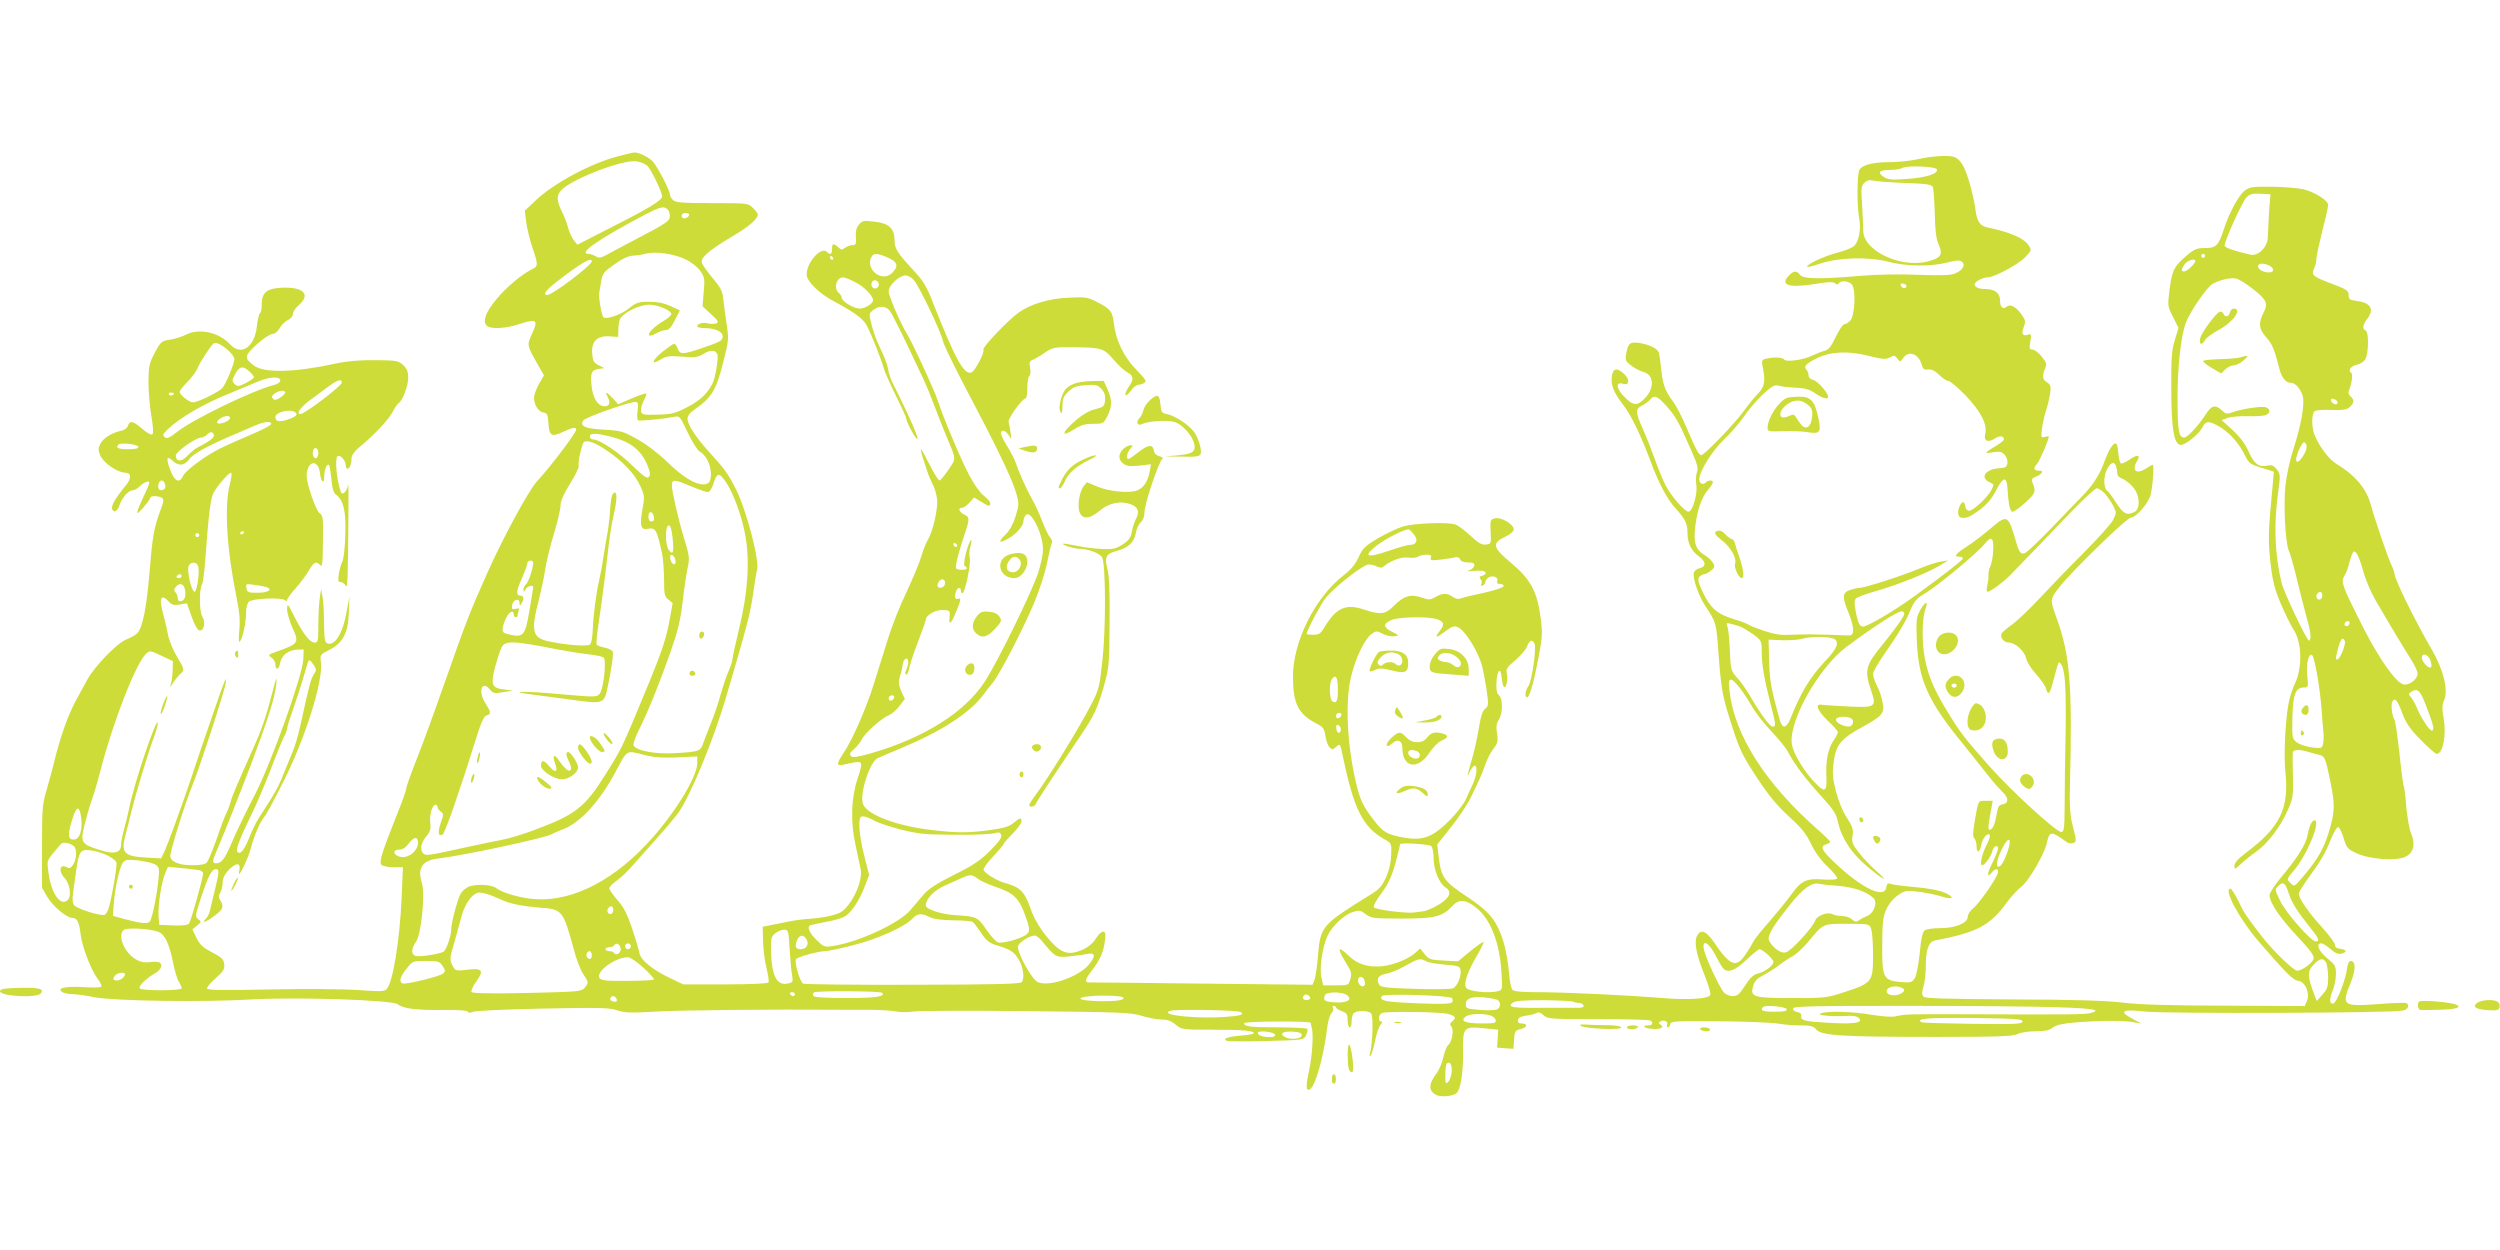 <?xml version="1.0" standalone="no"?>
<!DOCTYPE svg PUBLIC "-//W3C//DTD SVG 20010904//EN"
 "http://www.w3.org/TR/2001/REC-SVG-20010904/DTD/svg10.dtd">
<svg version="1.0" xmlns="http://www.w3.org/2000/svg"
 width="1280pt" height="640pt" viewBox="0 0 1280 640"
 preserveAspectRatio="xMidYMid meet">
<g transform="translate(0,640) scale(0.1,-0.1)"
fill="#cddc39" stroke="none">
<path d="M3165 5600 c-137 -35 -329 -138 -420 -224 l-58 -55 7 -57 c4 -31 18
-89 31 -129 31 -89 31 -99 0 -113 -49 -23 -135 -94 -184 -155 -54 -65 -70
-109 -51 -132 18 -22 94 -19 173 7 85 28 94 20 61 -51 -27 -60 -28 -56 36
-169 l25 -44 -21 -36 c-12 -20 -24 -49 -28 -65 -9 -36 17 -85 46 -89 20 -3 23
-10 26 -56 4 -64 16 -71 75 -43 46 22 67 26 67 12 0 -17 -125 -183 -201 -266
-43 -47 -175 -291 -256 -473 -90 -201 -107 -247 -218 -562 -47 -135 -110 -307
-140 -383 -30 -75 -55 -145 -55 -154 0 -9 -20 -66 -45 -127 -78 -196 -95 -249
-83 -263 6 -7 32 -13 61 -13 l50 0 -7 -163 c-10 -217 -45 -431 -77 -462 -12
-12 -37 -12 -144 -4 -75 5 -267 7 -452 3 -254 -5 -323 -4 -323 6 0 7 20 31 46
53 37 33 45 45 42 70 -3 25 -12 35 -62 61 -46 24 -63 39 -80 74 l-21 44 24 19
c23 19 23 20 6 33 -17 12 -16 18 15 112 37 112 54 144 76 144 18 0 17 -15 -9
-120 -9 -36 -19 -77 -22 -92 -3 -15 -12 -34 -21 -42 -26 -27 0 -18 44 15 44
32 50 47 30 79 -10 16 -10 24 0 40 6 11 12 34 12 52 1 24 10 42 34 67 38 37
61 34 51 -8 -13 -57 43 55 60 118 17 66 47 134 70 161 8 8 49 85 92 170 116
228 209 524 196 622 -5 35 -3 37 44 61 69 36 96 86 99 192 l3 80 -14 -76 c-19
-110 -60 -178 -99 -163 -13 5 -16 23 -17 103 0 53 -3 114 -8 136 l-7 40 -7
-49 c-4 -27 -7 -89 -7 -137 0 -82 -2 -89 -19 -89 -25 0 -59 45 -105 135 -33
66 -35 68 -36 36 0 -18 12 -60 26 -92 37 -81 35 -84 -79 -125 -45 -16 -46 -18
-27 -31 11 -8 20 -23 20 -33 0 -34 18 -30 24 5 8 41 41 66 88 69 l33 1 -2 -50
c-3 -81 -164 -531 -246 -690 -46 -88 -94 -188 -123 -255 -33 -77 -50 -100 -76
-100 -24 0 -23 8 11 87 31 71 121 300 164 413 93 248 125 351 132 420 4 43 -1
32 -23 -55 -28 -109 -53 -183 -97 -280 -79 -176 -108 -244 -114 -270 -5 -17
-13 -41 -20 -54 -7 -12 -30 -72 -50 -132 -21 -59 -44 -115 -51 -124 -9 -10
-31 -15 -74 -15 -68 0 -109 16 -114 44 -4 20 76 276 114 367 33 79 163 477
169 519 7 47 -1 30 -61 -145 -28 -82 -58 -170 -67 -195 -8 -25 -29 -85 -45
-135 -52 -154 -123 -348 -140 -385 l-17 -35 -70 4 c-123 6 -138 23 -110 126 9
33 22 85 29 115 19 79 82 289 111 367 14 37 24 74 23 82 -6 33 -125 -321 -147
-439 -5 -25 -16 -71 -25 -103 -9 -32 -16 -69 -16 -82 0 -40 -33 -50 -99 -30
-108 33 -111 39 -87 137 10 40 27 98 38 128 11 30 30 97 44 150 62 243 181
547 233 594 18 16 22 15 77 -11 l59 -28 -1 -45 c-1 -25 -4 -56 -9 -70 -6 -23
-5 -22 12 5 11 17 27 36 36 44 23 19 22 25 -18 91 -19 32 -40 82 -45 111 -6
30 -14 68 -19 84 -5 17 -12 47 -16 68 -7 43 10 50 40 16 15 -16 26 -19 56 -14
l36 6 24 -68 c15 -42 30 -69 40 -71 24 -4 33 42 15 71 -16 24 -17 142 -1 167
4 7 12 63 16 124 17 232 27 313 42 342 21 39 83 110 91 103 4 -3 0 -31 -8 -62
-28 -108 -15 -332 35 -575 16 -79 19 -122 14 -171 -4 -42 -3 -62 3 -56 14 15
32 98 32 148 0 27 6 49 15 57 19 16 165 22 182 8 9 -7 13 -7 13 0 0 6 20 34
45 62 24 27 55 68 67 90 24 42 36 48 56 28 13 -13 14 -10 16 155 1 83 -2 100
-16 108 -19 10 -68 150 -68 195 0 16 6 39 14 50 21 27 50 7 54 -37 5 -47 22
-62 22 -18 0 35 14 68 25 58 3 -4 8 -36 12 -73 4 -48 11 -71 24 -79 38 -27 52
-90 47 -210 -2 -62 -9 -121 -15 -132 -6 -11 -14 -39 -18 -62 -5 -35 -4 -43 9
-43 8 0 20 -8 25 -17 11 -19 12 7 15 377 1 91 0 153 -2 138 -4 -32 -29 -58
-37 -37 -22 65 -32 173 -16 184 13 8 41 -23 41 -46 0 -10 4 -19 9 -19 11 0 21
25 21 55 0 14 15 35 43 58 72 59 148 140 168 179 10 20 24 40 30 44 20 12 49
88 49 130 0 31 -6 46 -26 65 -24 22 -33 24 -142 25 -78 1 -144 -5 -197 -16
-211 -47 -371 -51 -423 -13 -53 40 -52 50 12 109 33 30 69 54 80 54 13 0 28
12 38 30 9 17 29 35 43 42 14 6 25 20 25 31 0 10 13 31 30 45 62 54 25 93 -84
89 -81 -3 -106 -24 -106 -88 0 -21 -4 -40 -9 -43 -5 -3 -12 -34 -16 -68 -12
-106 -80 -152 -136 -92 -59 64 -160 85 -228 50 -19 -10 -55 -21 -80 -25 -43
-6 -47 -9 -78 -66 -29 -55 -32 -68 -33 -150 0 -49 7 -128 15 -175 9 -51 11
-88 6 -93 -6 -6 -26 4 -52 27 -48 41 -65 45 -74 16 -3 -11 -18 -22 -33 -25
-48 -10 -93 -38 -108 -67 -12 -24 -12 -32 0 -61 15 -36 88 -87 126 -87 32 0
35 -27 6 -63 -55 -67 -78 -107 -72 -123 9 -23 28 -12 39 22 12 37 46 74 67 74
9 0 25 9 34 19 10 10 26 21 36 24 22 6 21 0 -22 -91 -16 -35 -28 -66 -25 -68
5 -6 67 67 67 78 0 11 42 10 59 -1 11 -7 10 -19 -8 -65 -33 -88 -41 -137 -56
-321 -14 -175 -35 -277 -61 -306 -8 -9 -34 -24 -57 -33 -48 -18 -163 -138
-202 -209 -12 -23 -38 -71 -58 -107 -39 -73 -75 -174 -107 -300 -11 -47 -31
-119 -43 -160 -20 -67 -22 -97 -22 -285 l0 -210 27 -47 c29 -49 100 -108 130
-108 23 0 34 -23 41 -86 7 -59 51 -175 84 -221 13 -17 23 -36 23 -42 0 -7 -32
-9 -92 -5 -96 5 -140 -5 -108 -26 8 -5 31 -10 50 -10 19 0 71 -7 115 -16 98
-19 556 -26 806 -11 231 13 722 -3 746 -25 25 -22 100 -31 235 -29 72 1 119
-2 123 -9 4 -6 12 -7 24 -1 10 6 170 13 357 17 292 6 345 5 384 -9 38 -13 70
-14 205 -6 124 7 607 12 930 9 17 0 81 -1 143 0 62 0 130 -4 151 -9 21 -4 60
-5 87 0 27 4 288 5 579 2 480 -5 536 -7 590 -24 33 -10 79 -19 102 -19 30 0
50 -7 72 -26 30 -25 34 -26 183 -26 158 0 218 -5 218 -18 0 -4 -29 -10 -64
-12 -69 -6 -99 -16 -75 -27 8 -3 99 -4 204 -1 189 5 189 5 202 29 6 14 10 29
7 33 -3 4 -70 8 -149 8 -142 0 -175 4 -175 21 0 11 340 12 341 2 0 -5 3 -17 6
-28 8 -34 2 -137 -13 -208 -17 -80 -18 -107 -4 -107 30 0 77 160 97 330 3 25
12 53 20 62 8 9 12 22 8 27 -3 6 -1 11 4 11 6 0 11 -4 11 -8 0 -4 14 -13 30
-19 26 -10 30 -16 30 -47 0 -20 5 -36 10 -36 6 0 10 12 10 28 0 15 4 34 9 42
12 18 79 18 92 0 11 -16 6 -159 -6 -200 -5 -17 -4 -22 2 -15 6 6 16 39 23 75
7 36 20 73 28 83 10 11 11 17 4 17 -19 0 -14 38 6 44 29 9 295 5 335 -5 40
-11 45 -20 22 -39 -12 -10 -13 -16 -4 -26 14 -17 4 -78 -16 -94 -7 -6 -19 -34
-25 -63 -6 -28 -22 -65 -35 -83 -42 -55 -42 -90 0 -111 22 -11 83 -6 101 9 22
16 36 103 35 210 -2 130 2 134 110 123 l70 -7 -3 -46 -3 -46 42 -3 42 -3 3 47
c3 44 5 47 36 55 34 9 35 28 1 28 -14 0 -19 6 -17 18 2 11 16 19 43 22 22 3
46 9 53 14 9 5 22 1 35 -12 21 -19 35 -20 279 -20 141 0 262 -3 267 -7 18 -10
12 -25 -9 -25 -41 0 -18 -17 25 -18 43 -2 58 9 34 24 -8 4 -7 9 2 14 17 11 41
0 35 -16 -3 -8 -1 -14 4 -14 5 0 10 7 12 17 3 15 27 16 253 14 138 -1 272 -7
299 -12 27 -5 78 -9 113 -9 54 0 68 -4 82 -21 25 -31 131 -38 605 -38 329 0
404 3 427 15 16 8 56 14 92 14 48 0 71 5 88 19 17 13 50 21 114 26 120 10 251
11 300 1 l40 -7 -49 26 c-70 38 -50 49 65 36 100 -12 1274 -8 1323 5 25 6 35
27 17 38 -5 3 -70 1 -146 -5 -181 -13 -188 -8 -139 111 26 64 26 110 0 110 -9
0 -16 -15 -19 -38 -7 -59 -53 -177 -71 -180 -20 -4 -21 24 -1 71 8 20 15 56
15 80 0 41 -4 48 -45 81 -44 37 -60 76 -30 76 8 0 29 -13 48 -30 23 -20 40
-27 55 -23 31 8 27 21 -5 25 -19 2 -28 9 -28 20 0 10 -30 50 -66 90 -70 77
-119 148 -119 172 0 7 20 41 44 74 66 90 90 130 119 202 14 36 31 65 38 65 6
0 19 -25 28 -55 15 -50 20 -57 65 -78 66 -32 208 -42 253 -18 41 20 51 65 28
119 -9 21 -20 83 -25 137 -4 55 -10 102 -13 107 -3 4 -13 80 -22 168 -10 88
-21 165 -25 170 -13 17 -20 79 -11 94 14 21 26 6 51 -61 18 -49 38 -79 93
-135 39 -40 76 -73 83 -73 32 0 51 99 35 184 -8 46 -8 65 3 91 22 52 -3 154
-62 257 -89 153 -192 363 -192 390 0 6 -8 30 -19 52 -19 43 -84 233 -102 300
-22 84 -80 153 -181 214 -36 23 -86 90 -108 147 -15 37 -15 104 0 119 6 6 41
9 86 7 61 -2 79 1 95 15 23 21 24 37 4 54 -9 8 -13 20 -9 29 16 40 22 86 12
92 -19 12 -1 36 31 42 17 4 35 16 42 29 17 31 18 140 1 146 -18 6 -15 30 8 59
38 49 19 83 -53 92 -37 5 -42 9 -42 31 0 22 -9 28 -83 56 -101 38 -109 45 -94
79 7 14 12 37 12 50 0 14 14 77 30 142 17 64 30 124 30 134 0 23 -69 66 -127
80 -26 6 -98 12 -160 13 -98 1 -115 -1 -140 -20 -30 -22 -82 -118 -107 -198
-27 -83 -39 -96 -96 -96 -43 0 -55 -5 -97 -41 -63 -54 -72 -73 -85 -173 -10
-83 -10 -85 18 -139 l28 -56 -19 -62 c-16 -52 -19 -93 -18 -248 0 -201 13
-283 46 -289 22 -4 93 52 113 89 18 36 33 36 90 3 50 -30 99 -85 129 -147 18
-38 26 -44 84 -62 l63 -20 -6 -70 c-23 -236 -24 -283 -11 -397 11 -96 21 -134
54 -212 22 -51 51 -110 64 -130 43 -62 46 -196 7 -276 -9 -19 -22 -55 -28 -80
-19 -74 -31 -280 -21 -371 20 -189 -26 -284 -204 -417 -38 -29 -57 -50 -57
-65 0 -20 2 -19 33 9 17 17 52 45 77 62 59 42 123 124 161 209 29 64 31 74 29
178 -2 61 -2 116 -1 123 1 14 36 16 77 3 16 -5 41 -12 55 -15 32 -7 35 -14 60
-135 25 -122 24 -158 -7 -260 -27 -88 -56 -139 -132 -229 -45 -53 -45 -53 -65
-33 -20 19 -20 20 16 62 69 80 143 259 107 259 -13 0 -27 -29 -35 -75 -8 -47
-51 -115 -134 -215 -34 -40 -61 -82 -61 -94 0 -37 55 -118 145 -213 69 -74 85
-97 80 -114 -7 -21 -60 -59 -83 -59 -19 0 -125 103 -181 175 -82 107 -91 119
-121 183 -17 34 -35 62 -40 62 -38 0 44 -154 145 -271 141 -163 175 -198 203
-201 35 -4 61 -66 43 -104 l-11 -25 -408 2 c-288 1 -442 5 -527 16 -86 10
-244 15 -562 16 -332 2 -445 5 -454 14 -10 10 -10 21 -1 51 7 22 12 69 12 104
0 87 15 127 48 133 215 41 280 75 369 197 23 31 55 65 71 77 36 25 118 165
131 222 15 66 21 66 102 8 9 -7 24 -9 34 -5 18 7 18 6 -7 106 -9 37 -13 96
-10 185 13 515 1 671 -68 860 -35 98 -35 95 15 160 59 77 345 355 365 355 26
0 91 74 101 116 11 42 19 154 11 154 -3 0 -20 -9 -38 -21 -48 -29 -71 -7 -42
41 20 32 1 35 -39 7 -21 -15 -41 -23 -45 -19 -5 5 -10 27 -12 50 -2 24 -6 46
-10 49 -12 13 -38 -25 -62 -92 -25 -69 -60 -122 -122 -185 -19 -19 -85 -87
-146 -151 -62 -64 -122 -121 -133 -128 -26 -13 -34 -4 -52 59 -39 135 -44 137
-128 65 -38 -32 -91 -73 -120 -91 -60 -39 -72 -54 -44 -54 12 0 21 -4 21 -9 0
-8 -85 -75 -243 -190 -107 -78 -249 -162 -270 -159 -16 2 -23 16 -34 68 -10
51 -10 67 0 76 6 7 53 24 103 38 109 31 264 93 325 130 l44 27 -40 -7 c-22 -3
-71 -20 -110 -36 -82 -35 -279 -98 -304 -98 -10 0 -32 -5 -50 -11 -39 -14 -40
-37 -5 -120 14 -34 24 -73 22 -88 -3 -24 -7 -26 -43 -24 -140 6 -208 6 -270 3
-55 -3 -85 1 -140 19 -38 13 -75 27 -81 32 -6 5 -40 18 -77 29 -85 26 -119 56
-158 136 -24 52 -28 68 -19 80 7 7 18 14 25 14 7 0 23 8 35 18 19 15 21 22 11
39 -6 12 -26 31 -45 42 -46 29 -56 63 -46 148 11 85 32 146 65 185 14 16 25
34 25 39 0 13 -24 11 -37 -2 -14 -14 -33 -4 -33 17 0 39 67 147 126 203 34 32
80 85 102 117 22 33 65 83 96 113 50 46 61 52 84 46 15 -4 54 -9 87 -10 46 -2
69 -8 99 -29 38 -26 66 -33 66 -18 0 20 -52 80 -75 86 -15 4 -25 13 -25 24 0
10 -5 23 -11 29 -16 16 -4 30 51 58 70 35 161 40 267 13 72 -18 88 -19 109 -8
21 12 26 11 39 -6 14 -19 14 -19 30 4 28 39 79 20 94 -35 6 -23 12 -27 33 -25
18 2 35 -6 56 -27 17 -17 38 -31 47 -31 9 0 50 -35 91 -77 78 -83 111 -148 98
-197 -8 -34 15 -44 50 -21 24 16 46 14 46 -5 0 -5 -20 -21 -45 -36 -25 -14
-45 -28 -45 -31 0 -3 17 -2 38 2 30 5 42 2 56 -14 10 -10 16 -30 14 -43 -3
-20 -10 -23 -47 -26 -66 -5 -94 -48 -46 -70 25 -11 25 -13 11 -41 -20 -38 -93
-106 -114 -106 -10 0 -18 9 -20 23 -4 29 -16 28 -30 -3 -12 -27 -7 -54 12 -56
26 -3 44 5 94 42 37 28 61 57 83 100 34 67 53 72 57 13 5 -85 13 -124 27 -124
7 0 36 21 65 47 52 47 56 57 35 105 -5 13 -1 20 18 27 32 13 44 31 19 31 -29
0 -34 12 -13 34 14 16 61 124 61 142 0 1 -9 0 -21 -3 -19 -5 -20 -3 -14 43 4
27 13 69 21 93 8 24 17 63 21 87 5 36 2 44 -16 56 -24 14 -26 35 -10 72 10 21
7 29 -17 60 -16 20 -37 36 -47 36 -16 0 -18 5 -12 41 7 38 6 41 -13 35 -27 -9
-34 5 -20 41 10 26 8 35 -11 62 -29 41 -58 56 -76 41 -21 -17 -35 -3 -35 34 0
35 -27 56 -75 56 -33 0 -55 10 -55 24 0 14 42 36 68 36 32 0 157 67 191 103
33 35 34 37 17 61 -23 37 -97 68 -208 91 -40 8 -55 29 -63 87 -10 79 -44 199
-67 235 -10 18 -29 35 -41 39 -30 11 -120 5 -192 -12 -33 -7 -94 -14 -135 -14
-90 0 -146 -14 -160 -40 -12 -22 -13 -187 -1 -247 11 -56 -2 -123 -28 -144
-11 -9 -51 -25 -88 -34 -66 -17 -159 -62 -150 -71 3 -3 33 5 68 17 92 31 248
35 347 9 89 -24 217 -26 302 -4 47 12 64 13 75 4 20 -17 4 -44 -35 -60 -24
-10 -71 -11 -189 -7 -95 4 -212 2 -292 -5 -210 -18 -298 -17 -313 5 -17 22
-31 22 -56 -3 -49 -49 -2 -65 126 -45 70 12 100 13 109 5 9 -8 15 -8 20 0 10
16 50 12 67 -7 21 -26 15 -159 -8 -184 -10 -11 -23 -19 -31 -19 -7 0 -27 -29
-44 -65 -24 -50 -36 -66 -57 -71 -15 -4 -43 -15 -62 -24 -45 -23 -135 -35
-145 -21 -7 12 -57 14 -94 4 -21 -5 -22 -10 -16 -42 15 -70 10 -100 -22 -134
-17 -17 -51 -59 -75 -92 -50 -68 -202 -225 -217 -225 -13 0 -26 24 -77 143
-23 54 -53 112 -67 130 -41 54 -54 89 -61 162 -4 39 -10 78 -12 88 -7 22 -47
42 -100 51 -48 7 -58 -1 -68 -55 -6 -33 -3 -39 26 -61 18 -14 46 -28 61 -32
56 -14 60 -84 7 -137 -38 -39 -59 -37 -104 10 -42 42 -45 78 -6 66 33 -11 36
22 5 51 -37 35 -59 28 -63 -19 -4 -43 12 -79 63 -146 38 -50 89 -156 136 -283
41 -111 85 -194 128 -241 50 -55 61 -78 61 -127 0 -51 20 -92 60 -120 36 -26
36 -52 0 -60 -14 -3 -26 -14 -28 -23 -6 -30 26 -120 60 -171 55 -82 56 -86 67
-246 14 -185 20 -218 73 -380 34 -107 52 -143 123 -251 62 -94 104 -144 165
-200 64 -58 88 -88 112 -139 20 -42 50 -83 85 -117 30 -28 52 -56 49 -61 -3
-6 -34 -7 -71 -5 -85 7 -113 -6 -162 -75 -22 -31 -73 -93 -111 -137 -39 -44
-77 -91 -84 -105 -7 -14 -25 -44 -41 -67 -47 -71 -79 -59 -160 61 -41 60 -68
71 -88 35 -16 -32 -5 -94 37 -198 20 -50 34 -97 31 -105 -8 -20 -114 -27 -246
-16 -182 15 -504 30 -637 30 -85 0 -125 4 -131 13 -6 6 -14 46 -17 87 -10 102
-28 175 -59 236 -28 56 -65 92 -159 155 -117 78 -130 97 -143 210 l-6 56 71
89 c39 49 85 118 102 154 17 36 37 79 45 95 8 17 21 49 28 71 7 23 25 58 39
77 24 31 27 41 21 81 -6 35 -3 52 9 71 21 32 21 108 1 125 -12 10 -15 28 -13
69 3 59 21 77 26 26 2 -16 5 -37 8 -45 10 -28 26 19 20 55 -6 31 -3 37 43 75
27 23 54 55 60 71 11 32 28 38 38 12 10 -26 -14 -190 -31 -215 -18 -25 -21
-58 -7 -58 13 0 35 80 60 213 18 94 19 119 9 195 -17 132 -52 197 -149 278
-97 80 -102 103 -34 135 29 14 45 28 45 39 0 26 -64 64 -96 56 -24 -6 -25 -10
-22 -69 3 -61 3 -62 -24 -65 -22 -3 -39 8 -80 46 -29 27 -64 53 -78 57 -40 13
-210 6 -265 -10 -27 -8 -85 -35 -128 -60 -69 -41 -80 -52 -101 -98 -17 -36
-39 -64 -76 -92 -146 -113 -260 -339 -260 -518 0 -137 26 -191 114 -238 41
-21 46 -28 52 -67 4 -24 13 -50 21 -58 14 -13 17 -13 34 2 21 19 20 21 37 -61
55 -261 101 -351 212 -413 34 -19 35 -21 33 -78 -1 -38 -10 -79 -26 -115 -21
-46 -35 -62 -79 -89 -252 -156 -257 -162 -270 -313 -4 -56 -13 -112 -18 -125
l-10 -24 -568 6 c-312 4 -573 6 -579 6 -21 0 -15 19 16 59 42 54 61 96 68 152
5 40 3 49 -10 49 -8 0 -24 -16 -36 -35 -13 -22 -37 -43 -63 -55 -81 -37 -118
-23 -194 71 -35 44 -61 89 -79 141 -30 84 -52 106 -129 127 -41 11 -103 49
-110 67 -3 7 20 38 50 70 30 32 54 61 54 65 0 3 20 26 45 51 25 25 45 53 45
62 0 22 -7 20 -40 -7 -21 -18 -50 -27 -121 -37 -110 -15 -170 -15 -296 0 -178
20 -331 77 -354 132 -20 48 33 216 74 236 12 6 67 29 122 52 200 83 349 179
416 268 15 20 39 51 53 68 35 43 149 262 209 403 28 67 57 155 68 209 10 51
21 97 25 103 3 6 -1 18 -9 27 -9 9 -27 47 -41 84 -14 37 -38 89 -53 115 -28
49 -67 136 -83 185 -5 15 -25 55 -46 88 -23 37 -34 64 -28 70 11 11 27 2 43
-25 10 -17 10 -14 5 20 -3 22 -8 47 -10 56 -4 16 70 119 87 119 5 0 9 24 9 54
0 30 5 58 10 61 6 4 8 21 4 41 -5 27 -3 35 12 41 11 4 39 20 63 37 42 28 48
29 148 28 142 -1 155 -5 204 -63 23 -27 54 -56 70 -65 34 -17 36 -36 8 -75
-11 -16 -19 -35 -17 -41 2 -6 14 3 27 20 12 18 30 32 39 32 9 0 24 5 32 10 12
8 4 20 -42 67 -64 65 -105 150 -115 237 -7 61 -17 75 -87 110 -48 25 -60 26
-142 22 -101 -4 -196 -32 -258 -76 -54 -38 -188 -179 -181 -190 8 -13 -43
-110 -61 -117 -38 -14 -82 66 -196 354 -33 86 -50 114 -102 170 -84 91 -96
111 -96 154 0 59 -29 86 -102 94 -57 7 -63 6 -81 -16 -13 -16 -17 -35 -15 -63
3 -36 0 -41 -18 -41 -12 -1 -29 -7 -38 -14 -14 -12 -19 -11 -34 3 -25 22 -32
20 -32 -9 0 -27 -9 -32 -26 -15 -30 30 -104 -53 -104 -116 0 -34 65 -98 142
-138 106 -57 149 -89 167 -125 25 -48 76 -179 85 -214 4 -16 31 -78 61 -139
30 -60 55 -115 55 -121 0 -14 38 -88 52 -102 24 -23 -31 104 -122 285 -10 19
-21 53 -24 75 -4 22 -21 66 -37 97 -16 32 -37 86 -45 120 -16 61 -16 62 6 80
28 23 62 23 83 0 14 -15 72 -133 172 -347 18 -38 45 -104 60 -145 15 -41 40
-104 55 -140 58 -138 57 -124 16 -185 -20 -30 -41 -55 -46 -55 -5 0 -28 36
-50 80 -22 44 -42 80 -45 80 -4 0 9 -44 35 -120 4 -14 16 -40 25 -59 10 -18
20 -53 23 -76 5 -49 -21 -166 -48 -210 -10 -16 -25 -56 -34 -87 -9 -31 -43
-112 -75 -180 -33 -68 -76 -177 -96 -243 -21 -66 -53 -169 -72 -230 -37 -120
-110 -286 -155 -352 -36 -53 -36 -67 0 -58 15 3 42 9 60 12 39 6 40 -3 12 -86
-32 -96 -36 -219 -10 -336 12 -55 24 -113 27 -128 11 -58 -43 -176 -98 -215
-25 -17 -96 -32 -174 -37 -27 -2 -75 -8 -105 -15 -30 -6 -71 -14 -90 -18 l-35
-7 2 -76 c1 -41 9 -103 18 -137 8 -35 13 -67 10 -72 -4 -6 -94 -10 -222 -10
l-215 0 -71 34 c-86 41 -148 92 -153 126 -2 14 -19 70 -37 125 -26 76 -44 111
-76 147 -22 25 -41 52 -41 60 0 7 16 24 36 38 20 13 60 51 88 84 28 32 82 93
119 134 38 41 86 99 109 129 60 82 179 369 244 588 108 367 125 431 140 535 8
58 17 112 20 121 14 46 -52 301 -107 412 -38 77 -61 109 -132 186 -71 77 -117
146 -117 177 0 14 12 31 33 45 92 64 114 99 152 253 26 102 27 112 15 189 -7
45 -14 103 -17 128 -4 38 -14 58 -54 105 -27 32 -52 67 -55 78 -9 26 35 64
156 136 85 50 130 89 130 112 0 5 -11 20 -25 33 -24 25 -26 25 -209 25 -154 0
-187 3 -200 16 -9 8 -16 21 -16 27 0 24 -68 152 -91 174 -25 22 -71 44 -92 42
-7 0 -44 -9 -82 -19z m149 -48 c19 -18 76 -135 76 -158 0 -19 -68 -61 -264
-160 l-170 -87 -18 23 c-10 12 -23 41 -29 63 -6 23 -19 58 -29 77 -29 59 -32
85 -10 112 45 57 318 163 390 152 19 -3 43 -13 54 -22z m6603 -19 c8 -22 -54
-42 -151 -49 -80 -6 -99 -4 -121 10 -35 23 -23 36 33 36 26 0 54 5 62 10 21
14 172 8 177 -7z m-160 -70 c110 -4 133 -7 139 -21 4 -9 8 -71 10 -136 2 -88
7 -129 20 -158 23 -52 12 -69 -57 -87 -139 -35 -329 56 -329 157 0 20 -3 80
-6 132 -6 84 -5 98 11 114 14 13 26 16 49 11 17 -4 90 -9 163 -12z m1865 -93
c-4 -34 -8 -122 -11 -188 -2 -48 -50 -95 -88 -86 -81 18 -133 36 -133 47 0 25
90 223 111 245 18 19 31 22 73 20 l51 -3 -3 -35z m-8204 -42 c7 -7 12 -22 12
-35 0 -24 -17 -36 -180 -121 -52 -27 -114 -60 -137 -73 -36 -20 -46 -22 -63
-11 -11 6 -27 12 -35 12 -58 0 39 69 270 192 95 50 114 55 133 36z m110 -30
c-7 -19 -38 -22 -38 -4 0 10 9 16 21 16 12 0 19 -5 17 -12z m-18 -226 c33 -16
64 -41 77 -61 20 -29 22 -42 16 -106 l-6 -73 44 -41 c36 -33 41 -41 26 -47 -9
-3 -28 -3 -41 0 -27 7 -56 -1 -56 -15 0 -5 18 -9 40 -9 50 0 90 -18 90 -41 0
-23 -9 -28 -105 -61 -100 -34 -113 -34 -125 -3 -5 14 -14 25 -18 25 -5 0 -32
-19 -60 -41 -56 -46 -61 -72 -8 -39 29 17 43 19 109 14 66 -6 79 -4 110 15 35
21 61 20 70 -3 7 -16 -11 -124 -25 -150 -28 -53 -64 -87 -128 -120 -61 -32
-78 -37 -152 -39 -75 -2 -83 0 -86 18 -2 10 4 34 13 52 10 18 16 35 13 38 -2
3 -36 -9 -74 -25 l-69 -30 -27 30 c-32 34 -43 39 -28 11 17 -33 12 -51 -14
-51 -36 0 -63 44 -68 113 -5 61 1 73 42 79 l25 3 -30 15 c-25 13 -30 22 -33
59 -5 63 25 93 88 89 l45 -3 1 42 c0 23 6 49 13 57 27 33 100 66 143 66 44 0
109 -26 115 -46 2 -7 -15 -23 -39 -37 -49 -29 -84 -64 -74 -74 4 -4 20 1 35
10 16 9 38 17 50 17 15 0 28 14 46 50 l26 51 -48 22 c-33 15 -67 22 -109 22
-55 0 -66 -4 -104 -34 -40 -32 -111 -57 -130 -46 -9 6 -26 101 -22 125 1 8 6
35 10 59 6 40 13 49 67 87 40 29 72 44 95 45 19 1 49 5 65 10 51 13 146 0 205
-29z m1038 8 c49 -22 54 -45 18 -79 -53 -50 -141 25 -102 87 10 17 34 15 84
-8z m6742 10 c0 -5 -4 -10 -10 -10 -5 0 -10 5 -10 10 0 6 5 10 10 10 6 0 10
-4 10 -10z m-7025 -10 c3 -5 1 -10 -4 -10 -6 0 -11 5 -11 10 0 6 2 10 4 10 3
0 8 -4 11 -10z m-1235 -18 c0 -20 -201 -172 -227 -172 -26 0 -11 22 48 68 124
96 179 128 179 104z m8210 1 c0 -12 -43 -53 -57 -53 -17 0 -16 11 3 38 14 20
54 31 54 15z m386 -27 c27 -21 7 -38 -31 -28 -38 10 -47 42 -13 42 13 0 33 -6
44 -14z m-6948 -69 c26 -27 140 -266 149 -310 3 -18 50 -115 103 -217 179
-339 251 -489 274 -568 14 -49 14 -57 -4 -115 -12 -39 -31 -74 -50 -92 -42
-40 -37 -50 11 -23 42 23 79 65 79 90 0 7 4 20 10 28 24 38 90 -89 90 -174 0
-24 -11 -76 -24 -117 -31 -96 -210 -462 -274 -559 -103 -158 -312 -289 -583
-367 -71 -20 -93 -23 -102 -14 -9 10 -6 17 14 34 15 12 33 36 42 52 17 34 103
110 140 124 14 6 37 26 52 46 l28 36 -18 39 c-15 34 -16 46 -7 78 7 20 13 48
14 61 4 31 28 41 28 11 0 -12 -5 -30 -10 -40 -6 -11 -6 -21 -1 -24 5 -3 12 11
16 32 4 20 24 82 46 138 21 55 39 105 39 111 0 23 51 52 88 50 35 -2 37 -3 34
-34 -5 -45 5 -41 27 10 31 73 34 88 17 81 -17 -6 -21 11 -10 40 8 21 24 21 24
0 0 -8 4 -13 9 -10 14 9 43 151 36 179 -4 13 -2 42 4 62 6 21 6 34 2 29 -17
-18 -43 -128 -32 -132 6 -2 11 -7 11 -12 0 -10 -49 -10 -55 0 -6 9 14 86 44
175 26 76 26 88 -1 100 -27 12 -36 35 -13 35 9 0 26 12 39 27 l23 26 35 -21
c41 -26 48 -27 48 -8 0 7 -15 25 -34 39 -19 15 -50 59 -74 105 -45 85 -132
293 -161 382 -18 55 -128 293 -157 340 -35 57 -94 194 -94 218 0 31 53 81 86
82 11 0 30 -10 42 -23z m-299 -12 c46 -23 91 -69 91 -93 0 -17 -42 -42 -69
-42 -29 0 -91 37 -91 55 0 7 -7 18 -15 25 -28 23 -13 80 22 80 8 0 36 -11 62
-25z m7154 -33 c73 -57 81 -75 56 -124 -27 -53 -24 -82 14 -125 32 -36 43 -64
67 -160 12 -47 33 -73 59 -73 23 0 49 -29 61 -68 11 -41 -8 -149 -48 -272 -18
-56 -35 -134 -41 -190 -10 -103 0 -289 18 -330 6 -14 20 -61 31 -105 29 -119
51 -204 66 -259 16 -54 18 -96 6 -96 -11 0 -128 246 -140 295 -35 141 -41 300
-18 463 12 89 12 94 -7 119 -16 20 -26 24 -49 19 -44 -9 -67 9 -95 72 -17 38
-43 74 -81 109 l-57 52 30 11 c16 6 61 10 100 9 38 -1 80 1 93 5 27 9 29 32 2
41 -21 7 -130 -10 -173 -27 -24 -9 -31 -8 -51 11 -33 31 -53 26 -83 -21 -34
-54 -93 -118 -109 -118 -29 0 -34 30 -35 191 -1 169 18 339 45 403 22 54 104
173 131 190 32 21 94 36 124 30 13 -3 51 -26 84 -52z m-7033 23 c0 -19 -20
-29 -32 -17 -15 15 -2 43 17 36 8 -3 15 -12 15 -19z m5261 -10 c-1 -15 -24
-12 -29 3 -3 9 2 13 12 10 10 -1 17 -7 17 -13z m-8588 -333 c15 -14 27 -33 27
-41 0 -22 -43 -126 -61 -147 -16 -20 -126 -74 -150 -74 -21 0 -69 38 -69 54 0
6 18 29 39 50 22 22 45 53 52 70 13 33 68 116 83 128 13 8 43 -7 79 -40z m104
-104 c13 -12 23 -25 23 -30 0 -4 -19 -17 -41 -29 -38 -19 -43 -19 -58 -5 -14
15 -14 19 3 51 22 40 40 44 73 13z m158 -47 c0 -8 -15 -19 -35 -23 -108 -28
-411 -174 -494 -240 -39 -31 -52 -36 -63 -26 -12 10 -9 16 18 42 64 60 183
129 310 180 46 19 111 46 144 60 64 28 120 31 120 7z m315 -10 c0 -17 -190
-161 -212 -161 -23 0 -1 33 44 67 28 21 74 55 101 75 46 34 67 40 67 19z
m-290 -51 c0 -5 -11 -17 -26 -26 -19 -13 -28 -14 -36 -6 -9 9 -7 16 8 27 22
16 54 20 54 5z m-570 -4 c0 -11 -19 -15 -25 -6 -3 5 1 10 9 10 9 0 16 -2 16
-4z m7645 -68 c46 -53 61 -79 128 -233 28 -63 33 -84 25 -104 -5 -14 -6 -42
-3 -63 8 -44 -19 -138 -40 -138 -19 0 -91 82 -118 137 -14 26 -38 87 -55 134
-17 47 -44 116 -61 154 -38 84 -39 101 -3 119 16 8 34 22 41 30 21 26 37 19
86 -36z m3433 25 c6 -19 -25 -16 -32 3 -4 11 -1 14 11 12 9 -2 18 -9 21 -15z
m-8704 -48 c-3 -23 -2 -45 3 -47 9 -5 128 7 180 17 33 7 33 7 74 -79 22 -47
50 -91 60 -97 44 -23 72 -104 53 -153 -3 -9 -18 -16 -32 -16 -45 0 -106 38
-183 112 -43 43 -107 92 -154 118 -74 42 -85 45 -171 50 -98 5 -127 18 -108
47 11 17 251 101 272 95 9 -3 11 -16 6 -47z m-1754 -5 c19 -12 6 -24 -42 -40
-40 -12 -58 -8 -58 15 0 24 72 43 100 25z m-332 -32 c-6 -16 -55 -34 -65 -24
-10 10 26 36 50 36 10 0 17 -5 15 -12z m210 -30 c-3 -7 -51 -32 -109 -56 -57
-24 -126 -55 -154 -69 -78 -40 -175 -112 -187 -139 -19 -41 -44 -30 -66 29
-23 61 -19 77 12 48 31 -29 61 -26 86 9 20 28 101 72 245 132 33 14 76 33 95
41 43 19 83 22 78 5z m-293 -58 c0 -13 -29 -34 -85 -62 -13 -7 -36 -26 -51
-42 -28 -32 -59 -31 -59 2 0 19 103 92 131 92 9 0 22 7 29 15 15 18 35 15 35
-5z m2025 -4 c112 -27 169 -74 201 -164 9 -25 9 -36 0 -45 -8 -8 -28 6 -79 55
-69 69 -172 138 -204 138 -10 0 -18 7 -18 15 0 18 27 19 100 1z m-21 -67 c88
-59 149 -122 178 -185 24 -52 24 -58 12 -123 -14 -82 -8 -105 25 -99 43 8 48
0 76 -127 5 -22 9 -80 10 -128 0 -79 2 -91 22 -107 l22 -18 -16 -88 c-21 -115
-44 -176 -190 -524 -56 -131 -67 -153 -141 -270 -103 -164 -150 -201 -362
-280 -55 -21 -129 -43 -165 -50 -36 -7 -112 -22 -170 -35 -217 -48 -222 -49
-236 -31 -15 21 -7 53 22 88 17 21 21 36 17 65 -5 41 10 93 27 93 5 0 10 -5
10 -11 0 -7 7 -17 16 -24 16 -11 16 -15 0 -60 -16 -49 -12 -71 11 -57 12 8 91
235 169 486 27 88 42 120 55 123 25 7 24 16 -6 63 -39 61 -18 120 24 69 16
-19 23 -21 67 -13 l49 8 -44 6 c-63 7 -69 23 -47 112 11 40 25 85 33 101 19
39 53 38 298 -10 44 -8 111 -19 148 -23 38 -4 73 -12 78 -17 15 -15 -1 -161
-20 -184 -16 -19 -19 -19 -193 -4 -203 19 -296 16 -138 -3 58 -8 153 -20 212
-28 129 -18 142 -14 156 53 22 101 34 184 29 197 -3 7 -21 16 -41 20 -19 4
-38 11 -41 16 -3 5 1 51 9 102 13 87 27 189 42 318 16 140 22 180 38 253 18
80 16 121 -6 99 -6 -6 -12 -42 -14 -79 -2 -37 -8 -90 -13 -118 -5 -27 -15 -84
-21 -125 -6 -41 -16 -95 -22 -120 -16 -68 -30 -177 -33 -254 -2 -44 -7 -71
-16 -77 -15 -9 -117 -2 -204 16 -91 18 -99 52 -54 222 10 40 24 105 30 145 6
40 26 124 45 185 19 62 34 128 34 146 0 22 16 58 49 111 27 43 47 84 44 92 -5
13 12 95 24 117 10 18 55 4 112 -34z m8711 13 c0 -27 -40 -86 -51 -75 -13 13
27 107 41 98 5 -3 10 -14 10 -23z m-11102 1 c3 -9 -12 -13 -52 -13 -52 0 -66
7 -49 24 12 11 96 2 101 -11z m922 -33 c0 -10 -5 -22 -10 -25 -13 -8 -24 20
-16 41 8 20 26 9 26 -16z m9204 -66 c3 -9 6 -24 6 -35 0 -11 8 -23 18 -26 29
-11 64 -42 78 -69 21 -39 18 -91 -5 -104 -40 -21 -59 -12 -95 44 -19 30 -39
57 -44 60 -21 13 -24 67 -7 107 19 41 39 50 49 23z m-7117 -83 c39 -57 82
-177 99 -272 24 -136 13 -292 -31 -475 -19 -78 -35 -150 -35 -160 0 -11 -10
-39 -21 -63 -11 -25 -28 -77 -39 -115 -10 -39 -33 -107 -51 -151 -17 -44 -36
-92 -41 -107 -13 -34 -21 -37 -137 -44 -103 -7 -206 12 -217 40 -3 8 8 40 24
72 48 95 106 239 162 397 41 117 54 171 65 265 7 64 19 141 25 171 12 55 11
62 -22 170 -23 75 -58 227 -58 253 0 36 11 35 98 -2 39 -16 78 -30 86 -30 8 0
20 17 27 38 20 64 30 66 66 13z m-2873 -7 c8 -20 -1 -34 -20 -34 -8 0 -14 8
-14 18 0 33 23 44 34 16z m9933 -51 c14 -16 33 -44 43 -63 17 -34 17 -36 -1
-72 -10 -20 -77 -94 -147 -165 -71 -70 -172 -175 -225 -232 -53 -57 -118 -119
-144 -138 -26 -18 -50 -39 -54 -45 -12 -19 10 -48 36 -48 33 0 81 -44 89 -81
3 -17 26 -54 51 -81 25 -28 48 -61 51 -74 10 -39 20 -28 38 44 25 95 26 97 35
86 24 -26 30 -111 27 -349 -3 -137 -5 -310 -5 -382 -1 -114 -3 -133 -17 -133
-27 0 -261 215 -373 342 -122 138 -145 168 -203 263 -74 119 -106 194 -123
285 -16 81 -14 208 3 251 17 44 0 42 -25 -2 -21 -38 -23 -50 -19 -158 8 -202
56 -311 240 -534 44 -55 100 -125 124 -156 24 -31 57 -68 73 -84 34 -31 35
-60 2 -65 -17 -3 -24 -12 -28 -40 -10 -59 -20 -85 -35 -90 -13 -5 -13 10 6
111 l7 37 -37 0 c-39 0 -36 7 -57 -113 -8 -51 -9 -71 0 -80 6 -6 11 -24 11
-39 0 -39 16 -35 24 6 7 35 31 64 43 52 4 -4 -2 -26 -14 -49 -26 -50 -39 -107
-24 -107 13 0 48 49 52 74 5 24 29 34 29 12 0 -9 -14 -43 -30 -76 -28 -56 -28
-79 0 -45 16 19 30 19 30 0 0 -22 -94 -159 -127 -185 -15 -12 -28 -32 -28 -43
0 -33 -62 -59 -140 -59 -35 0 -71 -5 -80 -11 -12 -9 -19 -40 -26 -117 -6 -60
-17 -115 -26 -129 -13 -21 -21 -23 -70 -19 -90 8 -97 20 -96 185 0 107 4 148
18 181 19 46 63 88 102 99 26 6 126 -9 191 -29 52 -16 61 -2 12 20 -29 13 -84
24 -155 30 -60 5 -118 13 -127 17 -12 5 -17 1 -20 -17 -8 -62 -122 -9 -262
123 -69 64 -80 87 -46 96 11 3 20 9 20 13 0 4 -26 30 -57 57 -273 239 -433
489 -458 716 -5 46 -4 57 8 57 16 0 64 -62 112 -145 16 -27 59 -82 96 -121 37
-39 75 -86 84 -105 33 -62 86 -133 166 -221 65 -71 81 -95 89 -135 18 -84 69
-162 151 -230 82 -70 119 -87 44 -21 -26 23 -66 65 -87 92 -35 44 -38 54 -33
87 5 31 1 45 -28 91 -22 32 -44 86 -57 137 -18 71 -19 93 -11 154 12 84 37
115 143 173 107 59 118 72 107 127 -4 26 -17 64 -29 86 -11 22 -20 49 -20 60
0 11 24 53 53 95 77 111 112 168 138 231 19 46 32 61 69 83 65 37 275 211 313
259 33 41 46 30 42 -36 -1 -32 -8 -67 -14 -79 -6 -11 -10 -31 -10 -44 1 -13
-2 -38 -6 -55 -5 -20 -4 -33 2 -33 13 0 81 50 113 83 51 52 209 216 318 330
62 64 119 117 128 117 8 0 26 -12 41 -27z m-7429 -121 c2 -15 -2 -22 -12 -22
-11 0 -16 9 -16 26 0 31 23 28 28 -4z m96 -108 c7 -73 2 -89 -20 -60 -19 26
-19 126 0 126 9 0 15 -20 20 -66z m3795 20 c24 -30 14 -54 -22 -54 -11 0 -60
-14 -109 -31 -114 -39 -132 -28 -55 31 46 34 132 78 159 80 4 0 16 -12 27 -26z
m-5989 12 c0 -3 -4 -8 -10 -11 -5 -3 -10 -1 -10 4 0 6 5 11 10 11 6 0 10 -2
10 -4z m-230 -16 c0 -5 -4 -10 -10 -10 -5 0 -10 5 -10 10 0 6 5 10 10 10 6 0
10 -4 10 -10z m3881 -53 c-1 -12 -15 -9 -19 4 -3 6 1 10 8 8 6 -3 11 -8 11
-12z m7199 -132 c12 -44 40 -109 61 -145 78 -135 155 -262 187 -312 18 -28 32
-60 30 -71 -5 -30 -49 -60 -76 -50 -40 15 -123 134 -203 291 -107 212 -115
233 -96 263 8 13 17 36 21 51 3 15 11 39 16 54 9 24 13 25 24 13 8 -8 24 -50
36 -94z m-8642 56 c3 -16 -1 -22 -10 -19 -7 3 -15 15 -16 27 -3 16 1 22 10 19
7 -3 15 -15 16 -27z m3868 13 c-5 -13 2 -15 52 -9 31 4 65 9 75 12 10 2 20 -2
23 -11 4 -10 19 -16 41 -16 27 0 34 -4 31 -17 -2 -9 -14 -20 -28 -24 -14 -4
-2 -5 26 -2 34 3 54 1 59 -7 4 -7 -1 -13 -14 -17 -17 -4 -19 -8 -10 -19 6 -7
7 -18 3 -25 -4 -7 -2 -10 7 -7 8 3 14 11 14 18 0 7 7 17 16 23 22 14 53 1 45
-18 -4 -10 1 -15 15 -15 12 0 19 -5 17 -12 -3 -7 -49 -22 -104 -34 -54 -11
-107 -24 -116 -28 -10 -5 -26 -2 -40 8 -29 21 -53 20 -89 -1 -24 -14 -34 -15
-62 -5 -64 23 -98 13 -155 -44 -39 -40 -67 -43 -151 -14 -91 30 -140 8 -200
-92 -19 -32 -28 -38 -57 -38 -19 0 -34 2 -34 5 0 16 75 157 100 187 48 57 191
168 218 168 13 0 32 -5 43 -11 15 -7 24 -7 34 1 37 31 91 50 125 45 19 -3 42
-1 50 5 8 5 28 10 44 10 21 0 27 -4 22 -16z m-4596 -25 c0 -27 -24 -100 -36
-110 -8 -6 -14 -19 -14 -28 1 -14 2 -14 11 2 10 17 39 24 39 10 0 -5 -9 -57
-19 -117 -23 -138 -31 -145 -124 -119 -20 5 -18 33 6 82 14 29 37 39 37 17 0
-9 5 -16 10 -16 6 0 10 4 10 9 0 5 3 16 6 24 4 12 0 14 -16 10 -18 -5 -21 -2
-18 18 4 29 38 40 38 12 0 -15 2 -16 10 -3 14 22 12 40 -4 40 -25 0 -24 23 6
88 15 35 28 70 28 78 0 8 7 14 15 14 8 0 15 -5 15 -11z m-1716 -16 c10 -25 -5
-133 -18 -133 -15 0 -39 104 -31 130 8 24 40 26 49 3z m-84 -53 c0 -5 -7 -10
-16 -10 -8 0 -12 5 -9 10 3 6 10 10 16 10 5 0 9 -4 9 -10z m3907 -44 c-8 -19
-37 -21 -37 -3 0 7 5 18 12 25 15 15 33 -1 25 -22z m-3891 -20 c8 -35 1 -60
-19 -64 -11 -2 -17 3 -17 15 0 11 -5 24 -12 31 -8 8 -8 15 2 27 18 22 39 18
46 -9z m421 7 c31 -12 4 -28 -48 -28 -49 0 -54 2 -57 24 -4 23 -2 23 43 16 26
-3 54 -9 62 -12z m10523 -43 c0 -11 -7 -20 -15 -20 -15 0 -21 21 -8 33 12 13
23 7 23 -13z m-2140 -93 c0 -13 -49 -81 -119 -167 -79 -97 -86 -124 -51 -225
29 -85 24 -89 -120 -82 -63 3 -124 7 -135 9 -35 5 -18 -33 35 -84 28 -26 50
-51 50 -57 0 -6 -11 -26 -24 -45 -26 -40 -39 -101 -35 -180 4 -76 -6 -85 -48
-44 -60 58 -122 159 -129 209 -16 118 138 391 280 497 145 108 260 182 283
182 7 0 13 -6 13 -13z m-2391 -28 c36 -13 39 -27 10 -63 -27 -34 -14 -33 34 4
33 24 42 27 63 18 35 -16 100 -120 121 -193 6 -22 17 -78 24 -124 11 -80 11
-85 -7 -100 -14 -11 -23 -40 -32 -98 -7 -44 -22 -112 -33 -150 -28 -97 -31
-113 -14 -75 8 17 20 32 25 32 16 0 11 -51 -9 -94 -10 -23 -27 -59 -37 -81
-10 -22 -47 -70 -83 -106 -85 -85 -135 -104 -230 -88 -88 15 -110 28 -158 91
-54 70 -70 104 -89 185 -48 203 -58 426 -25 554 23 94 68 186 102 212 25 18
28 18 58 2 18 -9 44 -15 59 -13 27 4 27 4 -10 23 -47 23 -48 42 -5 60 39 17
191 20 236 4z m4671 -17 c0 -13 -12 -22 -22 -16 -10 6 -1 24 13 24 5 0 9 -4 9
-8z m-3118 -21 c13 -5 42 -23 66 -40 41 -30 42 -33 42 -88 0 -64 12 -137 46
-270 28 -109 28 -113 9 -113 -14 0 -65 70 -119 164 -16 27 -43 65 -61 85 -32
36 -34 40 -38 136 -2 55 -7 111 -12 124 -7 22 -6 23 18 17 14 -3 36 -10 49
-15z m482 -64 c24 -18 10 -50 -49 -112 -78 -83 -125 -160 -179 -297 -8 -21
-22 -38 -30 -38 -9 0 -19 15 -25 38 -44 160 -50 196 -53 297 l-3 110 70 -3
c39 -1 84 2 100 7 45 14 149 13 169 -2z m2612 -10 c5 -15 -21 -83 -36 -92 -13
-8 -13 5 2 60 12 45 24 57 34 32z m-143 -167 c9 -47 19 -125 23 -175 3 -49 8
-106 10 -125 2 -19 1 -46 -2 -59 -5 -22 -8 -23 -57 -18 -28 4 -63 15 -77 26
-24 18 -25 22 -23 126 3 120 16 155 58 155 24 0 24 1 18 63 -6 63 9 119 27
101 4 -5 15 -47 23 -94z m581 68 c5 -15 7 -31 3 -34 -11 -11 -47 27 -47 48 0
29 33 18 44 -14z m-10838 -23 c15 -23 15 -27 0 -49 -15 -24 -22 -51 -66 -251
-12 -55 -30 -118 -40 -140 -9 -22 -31 -75 -48 -117 -27 -69 -45 -100 -128
-228 -12 -19 -35 -65 -49 -102 -26 -64 -47 -88 -61 -67 -7 12 19 77 76 194 22
44 65 145 96 225 30 80 62 157 70 172 8 14 14 32 14 39 0 7 13 49 29 93 16 45
39 115 51 156 12 41 24 81 26 88 5 18 12 15 30 -13z m5244 -125 c0 -60 -7 -74
-28 -61 -16 10 -18 97 -2 115 20 26 30 8 30 -54z m5576 -95 c36 -95 40 -115
24 -115 -12 0 -57 69 -77 119 -8 20 -22 43 -30 53 -13 14 -12 17 4 27 33 19
45 7 79 -84z m-7848 53 c-6 -18 -28 -21 -28 -4 0 9 7 16 16 16 9 0 14 -5 12
-12z m2290 -90 c-6 -18 -28 -21 -28 -4 0 9 7 16 16 16 9 0 14 -5 12 -12z
m2611 -17 c17 -11 7 -41 -13 -41 -29 0 -66 20 -66 35 0 17 55 21 79 6z m-2614
-54 c0 -26 -20 -25 -23 2 -3 16 1 22 10 19 7 -3 13 -12 13 -21z m-3563 -133
c46 -12 91 -15 165 -12 l103 5 0 -34 c0 -74 -126 -275 -263 -419 -189 -200
-405 -300 -595 -275 -72 10 -140 31 -175 56 -25 17 -105 20 -140 4 -12 -6 -29
-20 -37 -32 -16 -26 -50 -151 -50 -187 0 -30 -22 -96 -37 -111 -12 -12 -123
-30 -145 -23 -24 7 -23 38 2 72 27 38 48 247 30 302 -25 76 3 116 87 125 123
14 552 106 578 124 6 4 31 15 57 25 88 32 189 143 268 291 64 120 53 114 152
89z m-2887 -317 c9 -60 -5 -111 -33 -115 -29 -4 -36 16 -22 68 27 102 45 117
55 47z m4058 -17 c18 -11 80 -32 138 -47 92 -23 124 -26 279 -27 96 -1 187 3
202 8 22 6 29 5 34 -9 5 -12 -11 -35 -56 -80 -50 -50 -86 -75 -185 -124 -90
-45 -133 -73 -157 -102 -18 -21 -48 -57 -66 -78 -57 -68 -269 -166 -400 -185
-41 -6 -46 -4 -83 33 -39 39 -50 69 -26 75 6 2 41 9 77 16 35 6 77 18 92 26
35 18 79 83 106 157 l22 57 -25 98 c-14 53 -25 121 -25 150 0 45 3 52 19 52
11 0 35 -9 54 -20z m-2333 -115 c0 -39 -43 -77 -83 -73 -41 4 -53 38 -13 38
17 0 33 10 48 30 27 37 48 39 48 5z m8150 2 c0 -25 -31 -106 -46 -118 -26 -22
-26 15 1 74 25 54 45 73 45 44z m-9912 -19 c17 -14 15 -69 -4 -96 -12 -17 -19
-20 -33 -12 -36 19 -43 -21 -10 -56 28 -30 37 -95 14 -114 -36 -30 -81 34 -96
136 -9 65 -9 67 21 103 17 20 35 42 41 49 11 13 43 8 67 -10z m6950 0 c7 -7
12 -35 12 -62 0 -58 29 -129 59 -148 37 -23 26 -53 -31 -89 -29 -17 -66 -34
-83 -35 -16 -2 -37 -5 -45 -6 -39 -6 -202 15 -206 27 -3 7 13 37 35 66 42 55
64 106 86 199 7 30 14 56 14 58 3 9 149 0 159 -10z m-6777 -48 c22 -12 42 -27
45 -34 5 -13 -18 -154 -37 -227 -5 -21 -16 -40 -24 -43 -20 -7 -139 30 -155
49 -9 11 -10 30 -6 63 4 26 11 77 16 115 14 99 22 111 76 103 24 -3 62 -15 85
-26z m239 -44 c19 -9 25 -19 24 -41 -3 -78 -32 -233 -47 -253 -11 -14 -47 -10
-136 14 l-53 15 5 67 c7 84 30 187 48 208 10 12 24 14 73 9 34 -4 72 -12 86
-19z m233 -32 c9 -3 17 -10 17 -15 0 -23 -62 -245 -72 -257 -8 -9 -33 -12 -82
-10 l-71 3 -3 43 c-4 55 14 173 33 219 l15 35 72 -7 c40 -3 81 -9 91 -11z
m3983 -43 c14 -11 54 -29 89 -41 98 -33 124 -58 159 -161 21 -59 20 -72 -5
-88 -34 -21 -118 -43 -140 -36 -10 4 -37 33 -59 66 -44 64 -51 67 -155 73 -73
4 -155 30 -155 50 0 33 44 79 98 102 31 14 71 31 87 39 41 19 53 18 81 -4z
m4409 -37 c77 -7 139 -28 176 -61 24 -21 5 -78 -30 -92 -14 -6 -34 -16 -43
-23 -14 -10 -20 -9 -36 5 -10 9 -33 17 -51 17 -18 0 -40 4 -50 10 -24 12 -79
-8 -87 -33 -10 -33 -124 -157 -150 -163 -26 -7 -64 20 -86 59 -12 23 16 71
107 185 67 84 112 116 150 107 11 -3 56 -8 100 -11z m2304 -40 c16 -48 45 -94
116 -182 38 -47 43 -62 21 -62 -23 0 -153 147 -180 205 -31 64 -30 59 -10 80
24 23 35 15 53 -41z m-9203 -9 c22 -9 48 -20 59 -25 40 -18 102 -30 187 -37
117 -8 121 -13 175 -211 13 -52 36 -110 49 -129 29 -43 29 -45 7 -71 -17 -19
-34 -20 -295 -26 -189 -4 -279 -2 -284 5 -3 6 7 30 24 53 42 58 32 70 -46 61
-60 -7 -61 -6 -76 23 -14 28 -14 36 9 113 13 46 31 110 39 141 19 67 58 118
91 118 12 0 40 -7 61 -15z m5044 -64 c71 -57 118 -178 127 -323 6 -96 6 -97
-18 -103 -47 -12 -151 -1 -162 17 -14 22 5 80 55 165 21 36 36 68 34 70 -2 3
-33 -19 -68 -47 l-63 -52 -74 4 c-67 3 -75 6 -97 33 l-23 29 -23 -21 c-34 -32
-112 -64 -171 -70 -71 -7 -127 10 -170 52 -58 56 -64 43 -16 -34 28 -44 31
-55 23 -83 -10 -33 -10 -33 -74 -33 l-65 0 -9 38 c-12 45 5 161 31 216 24 50
84 106 128 121 34 11 40 10 68 -11 29 -21 40 -22 186 -22 171 0 206 9 261 68
31 33 68 29 120 -14z m-4420 -11 c0 -11 -7 -20 -15 -20 -15 0 -21 21 -8 33 12
13 23 7 23 -13z m1621 -36 c20 -10 60 -15 119 -16 48 0 93 -4 100 -8 6 -4 25
-29 43 -56 26 -39 41 -52 77 -63 74 -22 94 -35 117 -76 23 -41 29 -90 15 -113
-7 -10 -124 -13 -558 -14 -303 -1 -555 2 -562 6 -18 11 -47 115 -36 126 12 12
116 40 148 40 13 0 77 13 142 30 126 31 265 94 305 136 26 28 48 30 90 8z
m4819 -60 c6 -14 10 -75 10 -135 0 -136 -5 -142 -142 -187 -92 -31 -101 -32
-270 -32 -202 0 -218 5 -202 61 7 26 21 40 54 57 25 13 61 36 80 51 19 15 49
35 67 44 17 9 51 40 75 68 86 103 77 99 205 99 113 0 114 0 123 -26z m-8769
-15 c33 -13 55 -59 75 -157 8 -42 22 -87 30 -99 8 -12 14 -27 14 -33 0 -13
-207 -14 -215 0 -7 11 35 52 76 75 32 17 45 45 27 56 -7 5 -29 6 -49 3 -47 -8
-91 15 -124 63 -27 41 -32 82 -13 101 14 14 134 8 179 -9z m3232 -91 c4 -57 9
-117 13 -135 5 -28 3 -33 -19 -38 -59 -15 -87 37 -89 167 -2 63 1 73 21 89 13
11 33 19 46 19 21 0 23 -5 28 -102z m87 51 c14 -24 -2 -49 -31 -49 -25 0 -31
14 -19 44 12 31 35 34 50 5z m1203 -5 c70 -85 73 -87 140 -81 34 4 77 9 95 13
41 8 43 -11 6 -56 -54 -63 -205 -115 -261 -88 -31 15 -105 149 -101 183 3 19
59 55 86 55 8 0 23 -12 35 -26z m-2155 -41 c3 -21 -23 -39 -33 -23 -4 6 -15
10 -26 10 -10 0 -19 5 -19 10 0 6 9 10 19 10 11 0 23 5 26 11 10 15 30 5 33
-18z m52 12 c0 -8 -7 -15 -15 -15 -8 0 -15 7 -15 15 0 8 7 15 15 15 8 0 15 -7
15 -15z m5552 -44 c15 -29 32 -59 39 -67 23 -28 60 -16 120 41 32 30 62 55 67
55 17 0 72 -51 72 -65 0 -19 -45 -52 -81 -60 -21 -5 -39 -21 -64 -61 -29 -45
-40 -54 -63 -54 -16 0 -36 8 -45 18 -22 24 -96 181 -103 221 -11 54 25 37 58
-28z m-5752 -1 c0 -11 -4 -20 -9 -20 -14 0 -23 18 -16 30 10 17 25 11 25 -10z
m265 -65 c32 -30 56 -57 53 -60 -4 -4 -66 -7 -139 -7 -109 -1 -133 2 -140 15
-19 33 82 106 146 106 11 0 47 -24 80 -54z m4008 33 c12 -7 56 -14 97 -17 69
-6 75 -8 78 -29 5 -31 -16 -80 -38 -92 -10 -5 -93 -6 -194 -3 -155 5 -178 8
-186 24 -15 28 -2 47 39 54 20 3 64 21 96 40 67 38 77 40 108 23z m4607 -7 c5
-11 10 -45 10 -75 0 -47 -4 -61 -29 -88 l-29 -33 -10 25 c-39 102 -40 126 -5
162 31 33 48 35 63 9z m-9644 -17 c15 -22 15 -27 3 -38 -17 -16 -196 -59 -209
-51 -18 11 -11 35 22 76 31 39 32 39 99 39 62 0 70 -2 85 -26z m-1626 -42 c0
-14 -23 -32 -42 -32 -21 0 -23 11 -6 28 13 13 48 16 48 4z m6348 -40 c2 -14
-2 -22 -11 -22 -17 0 -30 27 -21 41 9 16 29 4 32 -19z m2746 -28 c24 -9 19
-23 -10 -35 -31 -11 -64 -3 -64 16 0 21 41 32 74 19z m-5218 -27 c20 -19 -31
-27 -183 -27 -108 0 -164 4 -169 11 -3 6 -2 14 4 18 15 9 339 7 348 -2z m-446
-7 c0 -5 -4 -10 -9 -10 -6 0 -13 5 -16 10 -3 6 1 10 9 10 9 0 16 -4 16 -10z
m2826 -5 c32 -23 0 -42 -63 -37 -43 3 -53 7 -53 22 0 10 6 20 13 23 29 10 85
6 103 -8z m-1147 -11 c16 -13 -24 -21 -111 -20 -113 1 -145 18 -51 26 53 5
153 2 162 -6z m959 -2 c2 -7 -6 -12 -17 -12 -21 0 -27 11 -14 24 9 9 26 2 31
-12z m726 -2 c4 -5 5 -14 1 -21 -6 -9 -48 -11 -178 -6 -167 7 -197 13 -182 37
8 14 343 4 359 -10z m-4279 -1 c10 -15 -1 -23 -20 -15 -9 3 -13 10 -10 16 8
13 22 13 30 -1z m4503 -5 c24 -5 30 -35 10 -51 -7 -5 -47 -7 -88 -4 -72 6 -75
7 -75 31 0 36 53 45 153 24z m397 -13 c6 -3 19 -6 29 -6 11 0 21 -6 24 -13 2
-8 -6 -12 -25 -12 -15 0 -96 0 -180 0 -160 -2 -189 3 -158 26 13 10 56 13 159
13 78 -1 146 -4 151 -8z m1093 -38 c3 -10 -14 -13 -62 -13 -61 0 -77 6 -59 24
12 12 116 2 121 -11z m1385 10 c187 -6 231 -14 170 -30 -29 -7 -94 -8 -618 -6
-321 1 -329 1 -381 -11 -18 -4 -69 0 -120 8 -100 18 -241 21 -264 6 -15 -10
71 -16 151 -11 22 1 41 -4 48 -13 20 -23 -24 -30 -153 -23 -126 7 -148 12
-144 36 2 10 -5 17 -19 19 -13 2 -23 10 -23 18 0 12 83 14 578 14 319 0 667
-3 775 -7z m-4182 -24 c23 -14 3 -20 -83 -26 -124 -8 -288 5 -288 23 0 12 31
14 179 13 99 -1 185 -6 192 -10z m1279 -18 c14 -4 26 -15 28 -24 3 -15 -6 -17
-70 -17 -86 0 -114 12 -84 35 20 15 82 18 126 6z m2725 -31 c0 -13 -34 -15
-254 -12 -140 2 -258 5 -263 8 -31 19 28 24 260 22 221 -3 257 -5 257 -18z
m-3827 -67 c2 -9 -7 -13 -26 -13 -37 0 -62 9 -62 22 0 14 83 5 88 -9z m137 -3
c0 -19 -56 -26 -85 -10 -32 17 -13 31 38 28 34 -2 47 -7 47 -18z m768 -186
c-2 -21 -10 -45 -18 -53 -13 -14 -15 -10 -15 35 0 28 3 54 7 58 16 15 28 -4
26 -40z"/>
<path d="M5175 3563 c-82 -20 -66 -123 19 -123 47 0 87 85 54 118 -12 12 -36
14 -73 5z m45 -28 c19 -23 -3 -65 -34 -65 -31 0 -41 26 -21 56 18 28 37 31 55
9z"/>
<path d="M5001 3244 c-26 -33 -27 -66 -3 -87 30 -27 57 -20 97 24 34 37 35 42
22 62 -10 15 -27 23 -55 25 -33 3 -43 -1 -61 -24z"/>
<path d="M4956 2997 c-23 -17 -17 -52 9 -52 13 0 21 8 23 24 5 32 -10 44 -32
28z"/>
<path d="M11417 4800 c-6 -23 -25 -26 -33 -6 -3 8 -12 12 -19 10 -21 -9 -93
-106 -100 -136 -8 -33 9 -38 25 -9 5 11 37 34 70 52 75 40 123 109 76 109 -8
0 -16 -9 -19 -20z"/>
<path d="M11470 4570 c-14 -4 -62 -8 -107 -9 -46 -1 -83 -5 -83 -10 0 -5 21
-21 46 -36 l46 -27 22 21 c12 12 32 21 44 21 11 0 34 11 49 25 29 25 25 29
-17 15z"/>
<path d="M3091 2645 c-1 -15 37 -61 44 -54 3 4 -5 20 -19 35 -14 16 -25 25
-25 19z"/>
<path d="M3020 2624 c0 -21 44 -74 61 -74 22 0 20 4 -15 53 -18 24 -46 37 -46
21z"/>
<path d="M2960 2571 c0 -21 46 -81 61 -81 16 0 10 23 -17 62 -29 42 -44 48
-44 19z"/>
<path d="M2446 2524 c-4 -14 -5 -28 -3 -31 3 -2 8 8 11 23 4 14 5 28 3 31 -3
2 -8 -8 -11 -23z"/>
<path d="M2900 2538 c0 -7 7 -26 15 -42 19 -37 5 -56 -21 -29 -11 10 -26 30
-35 43 -22 33 -32 22 -17 -18 17 -45 1 -53 -31 -14 -28 33 -41 33 -41 1 0 -25
68 -69 106 -69 38 0 84 34 84 61 0 21 -38 79 -52 79 -4 0 -8 -6 -8 -12z"/>
<path d="M2415 2420 c-4 -12 -5 -24 -2 -27 3 -2 8 5 12 17 4 12 5 24 2 27 -3
2 -8 -5 -12 -17z"/>
<path d="M2750 2418 c0 -22 46 -60 66 -56 14 2 9 10 -24 36 -27 22 -42 29 -42
20z"/>
<path d="M3586 3163 c-9 -9 -7 -33 3 -33 12 0 22 28 12 34 -5 3 -11 3 -15 -1z"/>
<path d="M3536 2963 c-11 -11 -6 -23 9 -23 8 0 15 4 15 9 0 13 -16 22 -24 14z"/>
<path d="M9924 3136 c-19 -30 -15 -65 8 -80 43 -26 112 39 88 84 -16 30 -75
28 -96 -4z"/>
<path d="M9977 2922 c-21 -23 -21 -41 -1 -70 21 -30 54 -25 73 10 32 56 -30
107 -72 60z m41 -33 c-2 -6 -8 -10 -13 -10 -5 0 -11 4 -13 10 -2 6 4 11 13 11
9 0 15 -5 13 -11z"/>
<path d="M10102 2787 c-20 -24 -33 -71 -27 -99 5 -23 12 -28 36 -28 39 0 64
38 55 85 -4 19 -15 39 -26 45 -24 13 -25 13 -38 -3z"/>
<path d="M10213 2613 c-16 -6 -17 -34 -2 -67 22 -47 69 -43 69 6 0 55 -25 78
-67 61z"/>
<path d="M10350 2425 c-15 -19 -6 -41 24 -59 13 -9 20 -7 32 8 27 37 -27 86
-56 51z"/>
<path d="M9520 2206 c0 -9 5 -16 10 -16 6 0 10 4 10 9 0 6 -4 13 -10 16 -5 3
-10 -1 -10 -9z"/>
<path d="M9590 2113 c0 -5 5 -15 10 -23 7 -11 12 -12 21 -3 6 6 8 16 5 22 -8
12 -36 15 -36 4z"/>
<path d="M7347 3050 c-16 -18 -27 -44 -27 -61 0 -33 5 -35 123 -43 l77 -6 0
35 c0 52 -43 96 -101 102 -42 5 -48 3 -72 -27z m115 -17 c10 -9 18 -22 18 -29
0 -22 -20 -27 -39 -10 -10 9 -26 16 -37 16 -10 0 -25 4 -33 9 -13 8 -13 12 -1
26 16 20 64 14 92 -12z"/>
<path d="M7062 3063 c-14 -5 -56 -92 -49 -100 3 -2 16 1 30 8 19 9 38 8 83 -4
69 -17 84 -10 84 39 0 43 -30 64 -90 63 -25 0 -51 -3 -58 -6z m99 -13 c21 -12
26 -45 8 -56 -6 -3 -16 -1 -22 5 -15 15 -50 14 -65 -1 -9 -9 -15 -9 -24 0 -9
9 -6 17 12 37 25 26 58 32 91 15z"/>
<path d="M7144 2765 c-5 -12 -1 -23 11 -31 37 -27 36 -9 -2 45 -1 2 -6 -4 -9
-14z"/>
<path d="M7353 2729 c-5 -5 -32 -14 -59 -18 l-49 -9 48 -1 c49 -1 87 12 87 29
0 13 -13 13 -27 -1z"/>
<path d="M7127 2625 c-26 -24 -35 -45 -20 -45 3 0 14 7 24 16 26 23 49 11 49
-25 0 -102 78 -116 138 -26 18 28 46 56 63 63 35 15 37 27 7 36 -41 11 -60 6
-80 -19 -14 -18 -29 -25 -52 -25 -22 0 -40 8 -56 25 -29 31 -38 31 -73 0z
m127 -71 c19 -7 21 -30 4 -37 -19 -6 -48 11 -48 28 0 16 18 19 44 9z"/>
<path d="M7173 2365 c-37 -26 -26 -35 19 -15 45 20 61 18 96 -13 18 -17 22
-18 22 -5 0 23 -20 35 -70 43 -33 4 -51 2 -67 -10z"/>
<path d="M11790 2775 c-14 -16 -6 -35 16 -35 8 0 14 10 14 25 0 28 -12 32 -30
10z"/>
<path d="M11780 2644 c0 -8 5 -12 10 -9 6 4 8 11 5 16 -9 14 -15 11 -15 -7z"/>
<path d="M660 1860 c0 -5 5 -10 10 -10 6 0 10 5 10 10 0 6 -4 10 -10 10 -5 0
-10 -4 -10 -10z"/>
<path d="M5501 4436 c-18 -6 -40 -21 -47 -31 -23 -31 -36 -93 -25 -113 8 -13
10 -7 11 29 0 37 5 50 30 74 24 23 41 30 89 33 51 4 61 1 80 -19 16 -17 21
-34 19 -58 -3 -31 -7 -35 -50 -46 -30 -7 -67 -28 -102 -59 -70 -60 -76 -88 -9
-46 37 24 58 30 100 30 51 0 53 1 73 40 25 49 25 83 0 138 l-19 42 -58 -1
c-32 0 -73 -6 -92 -13z"/>
<path d="M5893 4356 c-17 -14 -34 -38 -38 -53 -3 -16 -13 -36 -22 -45 -19 -21
-8 -41 15 -29 29 15 126 21 164 11 40 -11 92 -68 102 -111 10 -41 -7 -53 -81
-60 l-68 -6 88 -1 c71 -2 89 1 94 14 8 21 -12 85 -36 116 -28 35 -95 79 -133
87 -30 6 -33 11 -36 46 -5 55 -14 60 -49 31z"/>
<path d="M9150 4363 c-43 -16 -100 -103 -100 -154 0 -18 7 -19 78 -17 42 2 97
0 122 -4 68 -12 76 -3 60 72 -18 87 -39 110 -98 109 -26 0 -54 -3 -62 -6z
m104 -34 c23 -18 27 -28 24 -62 -4 -52 -31 -72 -56 -41 -9 12 -22 29 -27 39
-9 14 -14 15 -38 4 -59 -27 -54 35 5 68 34 18 62 16 92 -8z"/>
<path d="M5245 4111 l-30 -7 37 -13 c40 -13 58 -9 58 15 0 15 -16 16 -65 5z"/>
<path d="M5750 4100 c-26 -26 -25 -55 3 -75 17 -12 35 -14 81 -9 l59 7 -7 -39
c-10 -51 -31 -82 -64 -95 -39 -16 -149 -5 -207 21 l-50 21 -17 -21 c-22 -28
-34 -105 -19 -136 15 -34 51 -31 100 10 47 40 105 53 155 36 42 -13 53 -40 32
-77 -8 -16 -18 -45 -21 -66 -5 -29 -14 -43 -46 -64 -34 -22 -49 -26 -102 -24
-34 1 -93 8 -131 16 -38 8 -71 13 -73 11 -7 -6 58 -26 85 -26 44 0 103 -23
115 -44 18 -34 20 -351 2 -521 -15 -141 -18 -155 -57 -230 -60 -118 -219 -376
-285 -464 -18 -24 -33 -48 -33 -52 0 -15 28 -10 34 6 5 14 84 134 229 349 69
102 86 138 118 250 27 95 29 110 30 325 2 161 -2 241 -11 278 -16 62 -8 77 50
93 56 15 87 44 95 89 3 22 15 47 26 57 12 11 19 30 19 53 0 41 74 261 91 271
6 5 1 10 -14 14 -16 4 -27 14 -29 28 -5 35 -30 32 -79 -7 -24 -19 -47 -35 -51
-35 -14 0 -8 33 9 52 15 17 15 18 0 18 -10 0 -26 -9 -37 -20z"/>
<path d="M5550 4049 c-56 -25 -86 -53 -111 -101 -21 -41 -23 -48 -11 -48 5 0
16 17 25 38 18 41 57 75 127 109 57 27 30 30 -30 2z"/>
<path d="M8798 3683 c-27 -7 -22 -18 22 -53 42 -33 73 -90 64 -115 -8 -19 18
-75 34 -75 15 0 8 50 -15 115 -8 22 -17 50 -20 63 -3 12 -10 22 -16 22 -6 0
-20 11 -32 23 -11 14 -28 22 -37 20z"/>
<path d="M1204 3059 c-3 -6 -1 -16 5 -22 8 -8 11 -5 11 11 0 24 -5 28 -16 11z"/>
<path d="M835 2795 c-9 -26 -15 -48 -12 -51 3 -3 12 16 21 42 21 62 14 68 -9
9z"/>
<path d="M5286 2582 c-9 -14 12 -35 28 -29 23 9 20 37 -3 37 -11 0 -22 -4 -25
-8z"/>
<path d="M5220 2435 c0 -8 5 -15 10 -15 6 0 10 7 10 15 0 8 -4 15 -10 15 -5 0
-10 -7 -10 -15z"/>
<path d="M1197 1875 c-9 -19 -15 -35 -12 -35 7 0 37 61 33 66 -3 2 -12 -12
-21 -31z"/>
<path d="M92 1342 c-70 -2 -92 -6 -92 -17 0 -26 188 -37 209 -11 20 24 -12 31
-117 28z"/>
<path d="M12386 1272 c-11 -10 -6 -42 7 -43 6 -1 50 0 97 1 141 3 126 32 -22
43 -42 3 -79 3 -82 -1z"/>
<path d="M12684 1266 c-28 -21 -9 -34 56 -38 46 -3 55 0 58 16 2 10 -2 22 -10
27 -21 14 -82 10 -104 -5z"/>
<path d="M7143 1163 c9 -2 23 -2 30 0 6 3 -1 5 -18 5 -16 0 -22 -2 -12 -5z"/>
<path d="M8095 1147 c26 -14 205 -22 205 -8 0 7 -24 11 -67 12 -38 0 -87 1
-111 3 -30 2 -38 0 -27 -7z"/>
<path d="M8330 1140 c0 -5 11 -10 24 -10 14 0 28 5 31 10 4 6 -7 10 -24 10
-17 0 -31 -4 -31 -10z"/>
<path d="M8705 1130 c3 -5 17 -10 31 -10 14 0 22 4 19 10 -3 6 -17 10 -31 10
-14 0 -22 -4 -19 -10z"/>
<path d="M6900 1003 c0 -66 6 -93 22 -93 7 0 8 22 4 62 -11 90 -25 108 -26 31z"/>
<path d="M6820 885 c0 -8 0 -18 -1 -22 0 -4 4 -9 10 -11 6 -2 11 8 11 22 0 14
-4 26 -10 26 -5 0 -10 -7 -10 -15z"/>
</g>
</svg>
